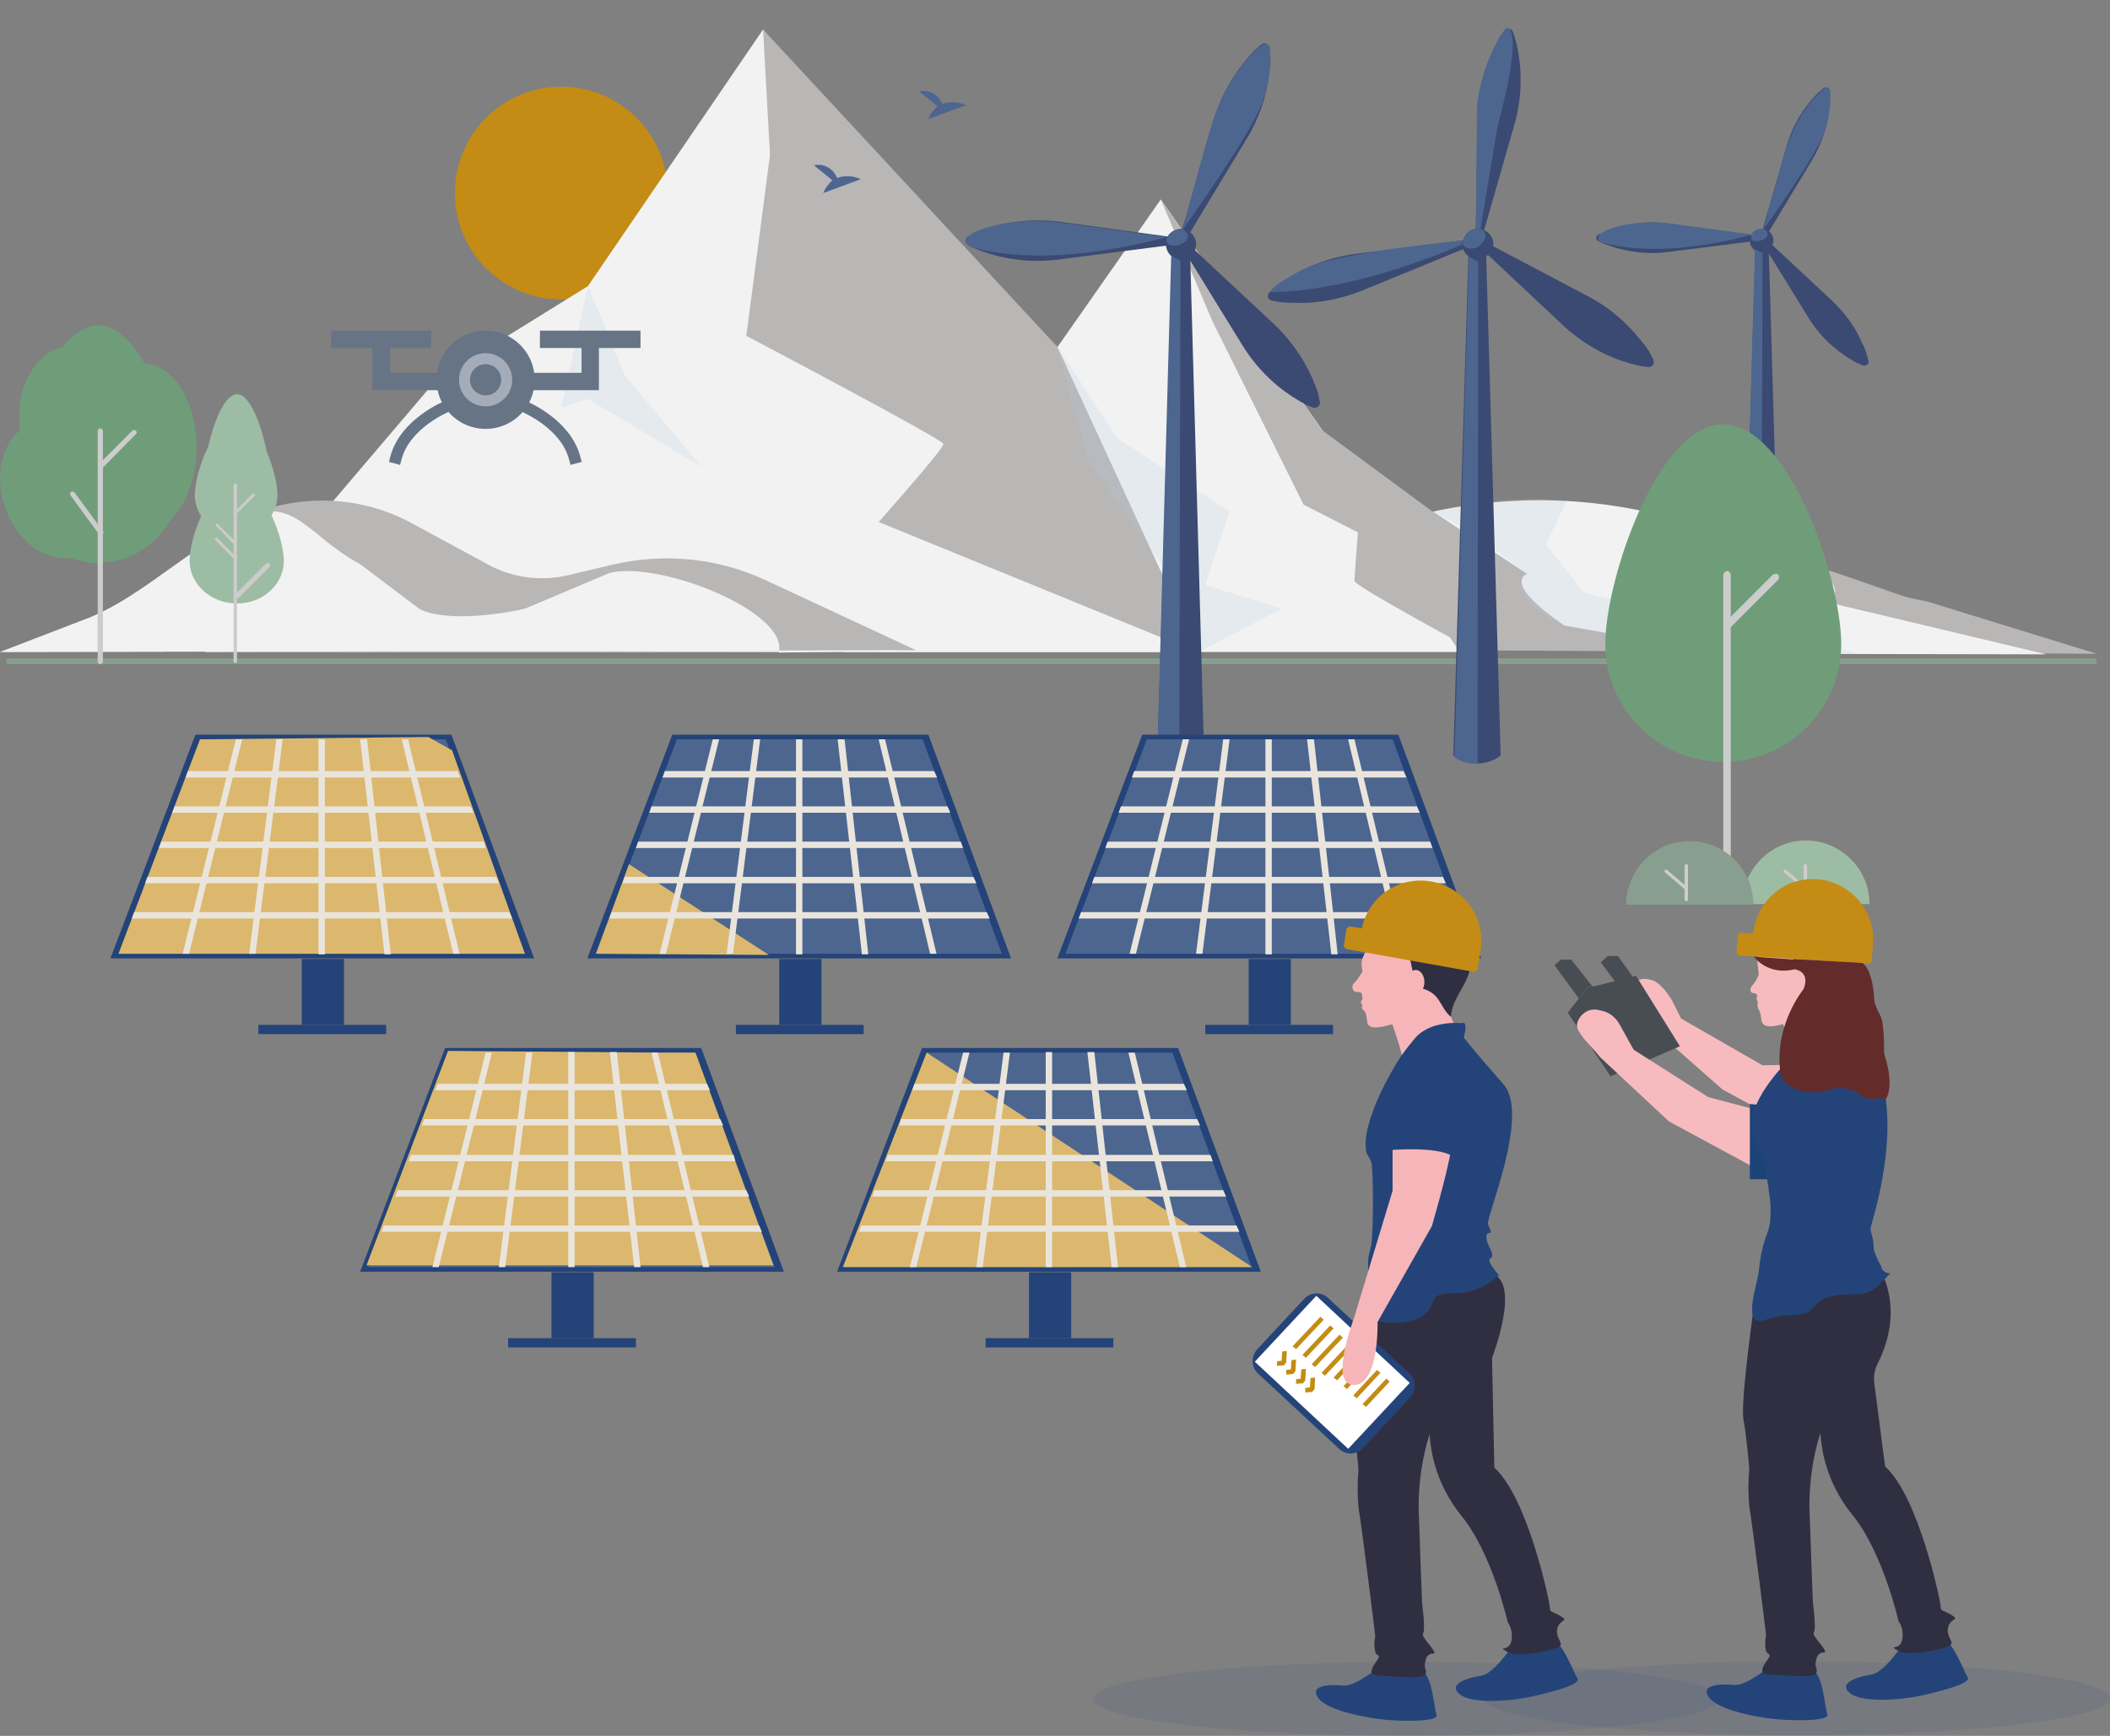 <?xml version="1.0" encoding="utf-8"?>
<!-- Generator: Adobe Illustrator 28.3.0, SVG Export Plug-In . SVG Version: 6.00 Build 0)  -->
<svg version="1.1" id="Ebene_2_00000068652953475027345880000012109419784246410625_"
	 xmlns="http://www.w3.org/2000/svg" xmlns:xlink="http://www.w3.org/1999/xlink" x="0px" y="0px" viewBox="0 0 365 300.3"
	 style="enable-background:new 0 0 365 300.3;" xml:space="preserve">
<rect x="0" y="0" width="365" height="300.3" fill="#808080" stroke="none"/>
<style type="text/css">
	.st0{fill:#889E8E;}
	.st1{fill:#3B4A72;}
	.st2{fill:#4D6690;}
	.st3{fill:#C48C14;}
	.st4{fill:#F2F2F2;}
	.st5{fill:#B9B6B6;}
	.st6{opacity:0.2;fill:#B1CBE5;enable-background:new    ;}
	.st7{fill:#6F9D7A;}
	.st8{fill:#CDCCCC;}
	.st9{fill:#9DBCA4;}
	.st10{fill:#244378;}
	.st11{fill:#DBB86E;}
	.st12{fill:#EAE5DC;}
	.st13{fill:#F7BBBF;}
	.st14{fill:#484D54;}
	.st15{fill:#1C4378;}
	.st16{opacity:0.1;fill:#244479;enable-background:new    ;}
	.st17{fill:#244479;}
	.st18{fill:#302F42;}
	.st19{fill:#667486;}
	.st20{fill:#A5ACB9;}
	.st21{fill:none;stroke:#667486;stroke-width:2;stroke-linecap:square;stroke-linejoin:round;}
	.st22{fill:#F6B6B9;}
	.st23{fill:#FFFFFF;}
	.st24{fill-rule:evenodd;clip-rule:evenodd;fill:#C48C14;}
	.st25{fill:#632C2A;}
</style>
<g id="erneuerbare_Energie">
	<g>
		<path class="st0" d="M362.4,114.9H1.4c-0.2-0.1-0.4-0.3-0.3-0.6c0-0.2,0.2-0.4,0.3-0.4h361c0.2,0.1,0.4,0.3,0.3,0.6
			C362.7,114.7,362.6,114.9,362.4,114.9L362.4,114.9L362.4,114.9z"/>
		<g>
			<g>
				<path class="st1" d="M307.9,109.2L307.9,109.2c-1.8,0.9-4,1-5.8,0.2l-0.4-0.2l2-68.4h2.2L307.9,109.2L307.9,109.2z"/>
				<path class="st1" d="M323.2,62.4l-0.2-0.8c-0.1-0.5-0.4-1.4-0.9-2.3c-1.2-2.8-3-5.2-5.2-7.3l-10.3-9.6c0.4-0.9,0.1-1.8-0.6-2.4
					c0,0,0.1-0.1,0.1-0.1l7.3-12.1c1.8-3,2.9-6.4,3.1-9.9c0-0.5,0-1,0-1.2l-0.1-1c0-0.5-0.6-0.8-1-0.4l-0.6,0.5
					c-0.4,0.3-1,1-1.7,1.8c-1.9,2.3-3.3,5-4.1,7.9l-4,13.9c0,0.1,0,0.1,0,0.2c-0.8-0.1-1.6,0.3-2,1c0,0-0.1,0-0.1,0l-14-1.9
					c-3.5-0.5-7-0.1-10.3,1c-0.5,0.2-0.9,0.3-1.2,0.5l-0.9,0.4c-0.5,0.2-0.5,0.9,0,1.1l0.8,0.4c0.5,0.2,1.3,0.5,2.3,0.8
					c2.9,0.8,5.9,1.1,8.9,0.7l14.2-1.8c0.1,0.7,0.5,1.4,1.2,1.7c0.6,0.3,1.2,0.2,1.8-0.1l7.1,11.5c1.8,3,4.4,5.5,7.4,7.3
					c0.5,0.3,0.8,0.5,1.1,0.6l0.9,0.4C322.9,63.4,323.4,62.9,323.2,62.4L323.2,62.4z"/>
			</g>
			<path class="st2" d="M305.1,39.6c0,0,9.6-13.3,10.6-17.1c0,0,1.1-2.7,0.9-6.8c0,0-0.2-0.9-1-0.4c0,0-4.1,3-6.3,9.6
				C308.3,27.8,306.3,35,305.1,39.6L305.1,39.6z"/>
			<path class="st2" d="M277.2,42c6.9,1.8,15.6,1.3,25.9-1.4l-14.1-1.9c-1.9-0.3-3.9-0.3-5.8-0.1c-2.3,0.2-5.4,0.9-6.5,2
				C276.2,41.1,276.5,41.8,277.2,42L277.2,42z"/>
			<path class="st2" d="M303,40.6c0,0,0.8-1.2,2.1-1c0,0,1.2,0.6,0.4,1.5c-0.4,0.4-1,0.6-1.5,0.6C303.4,41.8,302.7,41.6,303,40.6
				L303,40.6z"/>
			<path class="st2" d="M303.6,43.1l1.3,0.7l-0.2,66.2l-0.3,0c-1,0.1-1.9-0.2-2.7-0.8l0,0L303.6,43.1L303.6,43.1z"/>
		</g>
		<circle class="st3" cx="97.1" cy="33.4" r="18.4"/>
		<g>
			<path class="st4" d="M207.4,112.8h-172l40-47l26.3-16.3L132,5.1l19,27.2L182.9,60L207.4,112.8L207.4,112.8z"/>
			<path class="st4" d="M200.8,34.5L146,112.8h109.6L200.8,34.5L146,112.8h109.6L200.8,34.5L200.8,34.5z"/>
			<path class="st5" d="M226.1,72.5l21.7,16l23.2-1.8c0,0,16.3,1.5,56.4,15.8c1.9,0.7,3.8,1.2,5.8,1.5l29.5,9.1l-110.4-0.6
				L226.1,72.5L226.1,72.5z"/>
			<path class="st5" d="M132,5.1l1.2,21.7l-4.1,31.3c0,0,34,17.9,34.1,18.7S152,90.3,152,90.3l55.3,22.6L182.9,60L132,5.1L132,5.1z"
				/>
			<path class="st5" d="M200.8,34.5l8.9,21l15.8,31.8l9.4,4.8c0,0-0.6,7.5-0.6,8.4s21.2,12.3,21.2,12.3L200.8,34.5L200.8,34.5z"/>
			<path class="st5" d="M30.2,97.8l11.2-7.9c9.5-4.6,20.6-4.4,29.8,0.6l13.3,7.2c4.2,2.3,9.2,2.9,13.8,1.8l7.6-1.8
				c8.9-2.1,18.3-1.2,26.6,2.7l26,12.1L0,112.8l14.3-5.5C19.9,105.3,25.3,101.3,30.2,97.8L30.2,97.8z"/>
			<path class="st4" d="M30.2,97.8l11.2-7.9c9.5-4.6,11.6,2.7,20.9,7.7l10.2,7.7c4.2,2.3,13.6,1.1,18.3,0l14.7-6.2
				c8.9-2.1,31.1,6.9,29.2,13.8l23.8-0.4L0,112.8l14.3-5.5C19.9,105.3,25.3,101.3,30.2,97.8L30.2,97.8z"/>
			<path class="st4" d="M264.2,99.3c0,0-4.7,1.3,6.4,8.9l27.4,4.9l56,0.1l-35.7-8.5c-0.8-0.1-1.3-0.9-1-1.7l0,0
				c0.4-1.1-0.2-2.4-1.4-2.8c-7.4-2.5-32.2-19.3-68-11.7L264.2,99.3L264.2,99.3z"/>
			<polygon class="st6" points="101.7,49.5 108.2,65.1 121.4,80.8 101.7,69 97.1,70.5 			"/>
			<polygon class="st6" points="182.9,60 188.1,79.4 204.1,102.2 207.4,112.8 221.7,105.3 208.5,101.2 212.7,88.5 193.4,75.9 			"/>
			<path class="st6" d="M247.8,88.5c0,0,13.3-3.3,23.2-1.8l-3.6,7.5l6.7,8.4l48,10.6l-25.7-0.3l-25.9-4.7c0,0-10.7-5-6.4-8.9
				C264.2,99.3,254.6,91.5,247.8,88.5L247.8,88.5z"/>
		</g>
		<g>
			<g>
				<path class="st1" d="M208.3,130.7L208.3,130.7c-2.4,1.2-5.2,1.3-7.6,0.2l-0.5-0.2l2.7-89.5h2.9L208.3,130.7L208.3,130.7z"/>
				<path class="st1" d="M228.3,69.5l-0.2-1.1c-0.1-0.6-0.6-1.8-1.1-3c-1.6-3.6-3.9-6.8-6.8-9.5l-13.5-12.6c0.5-1.1,0.1-2.4-0.8-3.1
					c0.1-0.1,0.1-0.1,0.1-0.2l9.6-15.9c2.4-3.9,3.8-8.3,4.1-12.9c0.1-0.7,0.1-1.3,0-1.6l-0.1-1.3c-0.1-0.7-0.9-1-1.4-0.6l-0.8,0.7
					c-0.5,0.4-1.3,1.3-2.2,2.4c-2.5,3.1-4.3,6.6-5.4,10.4l-5.2,18.2c0,0.1,0,0.2,0,0.2c-1-0.1-2.1,0.4-2.6,1.3c0,0-0.1,0-0.1,0
					l-18.3-2.5c-4.5-0.6-9.2-0.2-13.5,1.3c-0.6,0.2-1.2,0.4-1.5,0.6l-1.1,0.6c-0.6,0.3-0.6,1.2,0,1.5l1,0.5c0.6,0.3,1.7,0.7,3,1.1
					c3.8,1.1,7.8,1.4,11.6,0.9l18.6-2.4c0.1,0.9,0.6,1.8,1.6,2.2c0.8,0.3,1.6,0.3,2.3-0.1l9.3,15.1c2.4,3.9,5.7,7.2,9.6,9.5
					c0.6,0.4,1.1,0.6,1.4,0.8l1.2,0.5C227.8,70.7,228.5,70.1,228.3,69.5L228.3,69.5z"/>
			</g>
			<path class="st2" d="M204.6,39.7c0,0,12.5-17.4,13.9-22.4c0,0,1.5-3.6,1.2-8.9c0,0-0.2-1.1-1.4-0.6c0,0-5.4,4-8.3,12.6
				C208.7,24.2,206.2,33.6,204.6,39.7L204.6,39.7z"/>
			<path class="st2" d="M168.1,42.8c9,2.4,20.5,1.7,33.8-1.8l-18.5-2.5c-2.5-0.3-5.1-0.4-7.6-0.1c-3,0.3-7.1,1.2-8.4,2.6
				C166.8,41.6,167.2,42.5,168.1,42.8L168.1,42.8z"/>
			<path class="st2" d="M201.9,41c0,0,1-1.6,2.7-1.3c0,0,1.6,0.8,0.5,2c-0.5,0.5-1.2,0.8-2,0.8C202.3,42.5,201.5,42.2,201.9,41
				L201.9,41z"/>
			<path class="st2" d="M202.6,44.2l1.6,0.9l-0.2,86.6l-0.3,0c-1.3,0.1-2.5-0.2-3.5-1l0,0L202.6,44.2z"/>
		</g>
		<g>
			<g>
				<path class="st1" d="M259.6,130.7L259.6,130.7c-2.3,1.8-5.5,1.8-7.9,0.2l-0.3-0.2l2.7-89.5h2.9L259.6,130.7z"/>
				<path class="st1" d="M286,62.2l-0.5-1c-0.3-0.6-1-1.6-1.9-2.6c-2.5-3.1-5.5-5.6-9-7.4l-16.3-8.6c0.2-1.2-0.5-2.3-1.6-2.8
					c0-0.1,0.1-0.1,0.1-0.2l5.1-17.8c1.3-4.4,1.5-9,0.6-13.5c-0.1-0.7-0.3-1.2-0.4-1.6l-0.4-1.2c-0.2-0.6-1.1-0.8-1.5-0.2l-0.6,0.9
					c-0.4,0.5-0.9,1.6-1.5,2.9c-1.6,3.6-2.5,7.5-2.5,11.4l-0.3,18.9c0,0.1,0,0.2,0,0.2c-1,0.1-1.9,0.9-2.2,2c0,0-0.1,0-0.1,0
					l-18.4,2.3c-4.5,0.6-8.9,2.2-12.7,4.8c-0.6,0.4-1,0.7-1.3,1l-1,0.9c-0.5,0.5-0.3,1.3,0.4,1.4l1.1,0.2c0.6,0.1,1.8,0.2,3.2,0.2
					c3.9,0.1,7.8-0.7,11.5-2.2l17.3-7.1c0.3,0.9,1.1,1.5,2.1,1.7c0.8,0.1,1.7-0.2,2.2-0.7l12.9,12.1c3.3,3.1,7.4,5.5,11.8,6.7
					c0.7,0.2,1.2,0.3,1.6,0.4l1.3,0.2C285.8,63.6,286.3,62.9,286,62.2L286,62.2z"/>
			</g>
			<path class="st2" d="M255.3,39.6l0.2-21.2c0,0,0.5-7.4,5.1-13.6c0,0,3.3-1.1-1.6,17.4l-2.9,17.4L255.3,39.6L255.3,39.6z"/>
			<path class="st2" d="M219.7,50.5c0,0,12.8,0.6,33.2-8.2l0.1-0.7c0,0-21.4,2-27.1,4.8C225.9,46.4,220.4,49,219.7,50.5L219.7,50.5z
				"/>
			<path class="st2" d="M253.1,41.6c0,0,0.5-1.7,2.3-2l0.8,0c0,0,2,1.1-0.5,3.1c0,0-1.6,0.9-2.7-0.4L253.1,41.6z"/>
			<path class="st2" d="M254.1,44.4l1.6,0.9l-0.1,86.8h-0.5c-1.3,0-2.5-0.4-3.5-1.1l0,0L254.1,44.4L254.1,44.4z"/>
		</g>
		<path class="st2" d="M142.4,33.4l6.5-2.4c-1.3-0.6-2.8-0.7-4.1-0.2c-0.6-1.6-2.3-2.6-4-2.2l3.2,2.6
			C143.3,31.8,142.8,32.5,142.4,33.4L142.4,33.4z"/>
		<path class="st2" d="M162.2,18.4c-0.7,0.6-1.3,1.3-1.6,2.2l6.5-2.4c-1.3-0.6-2.8-0.7-4.1-0.2c-0.6-1.6-2.3-2.6-4-2.2L162.2,18.4
			L162.2,18.4L162.2,18.4z"/>
		<g id="Baum">
			<path class="st7" d="M34,77.4c0-7.9-4-14.3-9-14.5C22.8,59,20,56.3,17,56.3c-2.2,0-4.3,1.5-6.2,3.7c-4.3,1.1-7.5,6-7.5,11.9
				c0,0.9,0.1,1.7,0.2,2.5C0.3,77-0.9,82.3,0.8,87.5c1.9,5.9,6.8,9.6,11.3,9c1.5,0.5,3.1,0.9,4.7,0.9c5.5,0,10.2-3,12.7-7.5
				C32.2,87.3,34,82.7,34,77.4L34,77.4z"/>
			<path class="st8" d="M17.4,114.9c-0.2,0-0.5-0.2-0.5-0.5V74.6c0-0.2,0.2-0.5,0.4-0.5s0.5,0.2,0.5,0.4c0,0,0,0,0,0v39.8
				C17.8,114.7,17.6,114.8,17.4,114.9L17.4,114.9z"/>
			<path class="st8" d="M17.4,81.1c-0.2,0-0.5-0.2-0.4-0.5c0-0.1,0-0.2,0.1-0.3l5.8-5.8c0.2-0.2,0.5-0.1,0.6,0
				c0.2,0.2,0.2,0.4,0,0.6L17.7,81C17.6,81.1,17.5,81.1,17.4,81.1z"/>
			<path class="st8" d="M17.9,92.2c0,0.2-0.3,0.4-0.5,0.4c-0.1,0-0.2-0.1-0.3-0.2l-4.9-6.7c-0.1-0.2-0.1-0.5,0.1-0.6
				c0.2-0.1,0.4-0.1,0.6,0.1l4.9,6.7C17.9,92,17.9,92.1,17.9,92.2L17.9,92.2z"/>
		</g>
		<g id="Baum_Busch">
			<path class="st7" d="M318.5,111.4c0-11.3-9.1-38-20.4-38s-20.4,26.8-20.4,38s9.1,20.4,20.4,20.4S318.5,122.7,318.5,111.4
				L318.5,111.4z"/>
			<path class="st8" d="M298.7,156.4c-0.4,0-0.6-0.3-0.6-0.6V99.5c0-0.4,0.3-0.6,0.6-0.7s0.6,0.2,0.7,0.6c0,0,0,0,0,0.1v56.3
				C299.3,156.1,299,156.4,298.7,156.4L298.7,156.4z"/>
			<path class="st8" d="M298.7,108.9c-0.4,0-0.6-0.3-0.6-0.6c0-0.2,0.1-0.3,0.2-0.5l8.4-8.4c0.3-0.2,0.7-0.2,0.9,0
				c0.2,0.2,0.2,0.6,0,0.9l-8.4,8.4C299,108.8,298.8,108.8,298.7,108.9L298.7,108.9L298.7,108.9z"/>
			<path class="st9" d="M301.4,156.4c0-6,4.9-11,11-11c6,0,11,4.9,11,11v0"/>
			<path class="st8" d="M312.3,155.9c-0.2,0-0.3-0.1-0.3-0.3l0,0v-5.8c0-0.2,0.1-0.3,0.3-0.3s0.3,0.1,0.3,0.3l0,0v5.8
				C312.6,155.8,312.5,155.9,312.3,155.9L312.3,155.9L312.3,155.9L312.3,155.9z"/>
			<path class="st8" d="M312.3,154c-0.1,0-0.1,0-0.2-0.1l-3.5-3c-0.1-0.1-0.1-0.3,0-0.4s0.3-0.1,0.4,0l3.5,3c0.1,0.1,0.1,0.3,0,0.4
				C312.5,153.9,312.4,154,312.3,154L312.3,154L312.3,154z"/>
			<path class="st0" d="M281.3,156.5c0-6,4.9-11,11-11c6,0,11,4.9,11,11v0"/>
			<path class="st8" d="M291.7,155.9c-0.2,0-0.3-0.1-0.3-0.3l0,0v-5.8c0-0.2,0.1-0.3,0.3-0.3s0.3,0.1,0.3,0.3v5.8
				C292,155.8,291.9,155.9,291.7,155.9L291.7,155.9z"/>
			<path class="st8" d="M291.7,154c-0.1,0-0.1,0-0.2-0.1l-3.5-3c-0.1-0.1-0.1-0.3,0-0.4c0.1-0.1,0.3-0.1,0.4,0l0,0l3.5,3
				c0.1,0.1,0.1,0.3,0,0.4C291.9,153.9,291.8,154,291.7,154L291.7,154L291.7,154z"/>
		</g>
		<g id="Bäume">
			<path class="st9" d="M49.1,97c0-1.9-0.8-5-2.1-7.8c0,0,0,0,0-0.1c0.6-1,1-2.2,1-3.5l0,0c0-1.8-0.7-4.7-1.8-7.3
				c-1-4.7-2.9-10.1-5.2-10.1c-2.1,0-4,4.7-5,9.1c-1.4,2.8-2.3,6.3-2.3,8.3c0,1.4,0.4,2.6,1.1,3.7c-1.3,2.8-2,5.8-2,7.7
				c0,4.1,3.7,7.4,8.2,7.4S49.1,101.1,49.1,97L49.1,97L49.1,97z"/>
			<path class="st8" d="M40.7,114.7c-0.2,0-0.3-0.1-0.3-0.3V84c0-0.2,0.1-0.4,0.3-0.4S41,83.8,41,84c0,0,0,0,0,0v30.4
				C41,114.5,40.9,114.7,40.7,114.7L40.7,114.7z"/>
			<path class="st8" d="M40.6,89c-0.1,0-0.2-0.1-0.2-0.2c0-0.1,0-0.1,0.1-0.2l3.2-3.2c0.1-0.1,0.2-0.1,0.3,0s0.1,0.2,0,0.4l-3.2,3.2
				C40.8,88.9,40.7,89,40.6,89L40.6,89L40.6,89z"/>
			<path class="st8" d="M41,103.5c-0.2,0-0.4-0.2-0.4-0.4c0-0.1,0-0.2,0.1-0.3l5.3-5.3c0.2-0.2,0.4-0.2,0.6,0s0.2,0.4,0,0.6
				l-5.3,5.3C41.2,103.5,41.1,103.5,41,103.5L41,103.5L41,103.5z"/>
			<path class="st8" d="M37.2,93.2c0-0.1,0.1-0.2,0.2-0.2c0.1,0,0.1,0,0.2,0.1l3.2,3.2c0.1,0.1,0.1,0.2,0,0.4s-0.2,0.1-0.3,0
				l-3.2-3.2C37.3,93.4,37.2,93.2,37.2,93.2L37.2,93.2z"/>
			<path class="st8" d="M37.3,90.8c0-0.1,0.1-0.2,0.2-0.2c0.1,0,0.1,0,0.2,0.1l3.2,3.2c0.1,0.1,0.1,0.2,0,0.4s-0.2,0.1-0.3,0
				L37.4,91C37.4,91,37.3,90.9,37.3,90.8L37.3,90.8z"/>
		</g>
		<g>
			<g>
				<g>
					<path class="st10" d="M33.8,127.1h44.3l14.3,38.7H19.1L33.8,127.1z"/>
					<path class="st2" d="M34.6,127.9h42.5L90.8,165H20.5L34.6,127.9z"/>
					<polygon class="st11" points="34.6,127.9 20.5,165 90.8,165 78.2,129.8 74.1,127.5 					"/>
					<g>
						<g>
							<path class="st12" d="M79.6,134.5H32.1l0.4-1.1h46.6L79.6,134.5z"/>
							<path class="st12" d="M81.9,140.6H29.8l0.4-1.1h51.2L81.9,140.6z"/>
							<path class="st12" d="M84,146.7H27.5l0.4-1.1h55.8L84,146.7z"/>
							<path class="st12" d="M86.3,152.8l-61.2,0l0.4-1.1l60.3,0C85.8,151.6,86.3,152.8,86.3,152.8z"/>
							<path class="st12" d="M88.6,158.9H22.8l0.4-1.1h64.9L88.6,158.9L88.6,158.9z"/>
						</g>
						<g>
							<path class="st12" d="M32.7,165h-1.1l9.2-37.1l1.1,0L32.7,165L32.7,165z"/>
							<path class="st12" d="M44.2,165h-1.1l4.7-37.1h1.1L44.2,165L44.2,165z"/>
							<path class="st12" d="M56.2,165.1h-1.1v-37.2h1.1V165.1z"/>
							<path class="st12" d="M66.5,165.1l-4.2-37.2h1.2l4.1,37.2L66.5,165.1L66.5,165.1z"/>
							<path class="st12" d="M78.4,165l-8.9-37.1h1.1l8.9,37.1L78.4,165L78.4,165z"/>
						</g>
					</g>
				</g>
				<rect x="52.2" y="165.9" class="st10" width="7.3" height="11.4"/>
				<rect x="44.7" y="177.3" class="st10" width="22.1" height="1.6"/>
			</g>
			<g>
				<g>
					<path class="st10" d="M116.3,127.1h44.3l14.3,38.7h-73.3L116.3,127.1L116.3,127.1z"/>
					<path class="st2" d="M117.1,127.9h42.5l13.7,37.1H103L117.1,127.9z"/>
					<polyline class="st11" points="133,165.2 108.8,149.5 103.1,165 					"/>
					<g>
						<g>
							<path class="st12" d="M162.1,134.5h-47.5l0.4-1.1h46.6L162.1,134.5L162.1,134.5z"/>
							<path class="st12" d="M164.4,140.6h-52.1l0.4-1.1h51.2L164.4,140.6L164.4,140.6z"/>
							<path class="st12" d="M166.6,146.7H110l0.4-1.1h55.8L166.6,146.7z"/>
							<path class="st12" d="M168.9,152.8l-61.2,0l0.4-1.1l60.3,0L168.9,152.8L168.9,152.8z"/>
							<path class="st12" d="M171.2,158.9h-65.8l0.4-1.1h64.9L171.2,158.9L171.2,158.9z"/>
						</g>
						<g>
							<path class="st12" d="M115.2,165h-1.1l9.2-37.1l1.1,0L115.2,165L115.2,165z"/>
							<path class="st12" d="M126.8,165h-1.1l4.7-37.1h1.1L126.8,165L126.8,165z"/>
							<path class="st12" d="M138.8,165.1h-1.1v-37.2h1.1V165.1z"/>
							<path class="st12" d="M149.1,165.1l-4.2-37.2h1.2l4.1,37.2L149.1,165.1L149.1,165.1z"/>
							<path class="st12" d="M160.9,165l-8.9-37.1h1.1l8.9,37.1L160.9,165L160.9,165z"/>
						</g>
					</g>
				</g>
				<rect x="134.8" y="165.9" class="st10" width="7.3" height="11.4"/>
				<rect x="127.3" y="177.3" class="st10" width="22.1" height="1.6"/>
			</g>
			<g>
				<g>
					<path class="st10" d="M77,181.3h44.3l14.3,38.7H62.3L77,181.3z"/>
					<path class="st2" d="M77.8,182.1h42.5l13.7,37.1H63.7L77.8,182.1z"/>
					<polygon class="st11" points="77.5,181.8 63.4,218.9 133.8,218.9 120.3,182.1 113.8,182.1 					"/>
					<g>
						<g>
							<path class="st12" d="M122.8,188.6H75.3l0.4-1.1h46.6L122.8,188.6z"/>
							<path class="st12" d="M125.1,194.7H73l0.4-1.1h51.2L125.1,194.7L125.1,194.7z"/>
							<path class="st12" d="M127.2,200.9H70.7l0.4-1.1h55.8C126.9,199.7,127.2,200.9,127.2,200.9z"/>
							<path class="st12" d="M129.6,207l-61.2,0l0.4-1.1l60.3,0L129.6,207L129.6,207z"/>
							<path class="st12" d="M131.8,213.1H66l0.4-1.1h64.9L131.8,213.1L131.8,213.1z"/>
						</g>
						<g>
							<path class="st12" d="M75.9,219.2h-1.1l9.2-37.1l1.1,0L75.9,219.2L75.9,219.2z"/>
							<path class="st12" d="M87.4,219.2h-1.1l4.7-37.1h1.1L87.4,219.2L87.4,219.2z"/>
							<path class="st12" d="M99.4,219.2h-1.1v-37.2h1.1V219.2L99.4,219.2z"/>
							<path class="st12" d="M109.7,219.2l-4.2-37.2h1.2l4.1,37.2L109.7,219.2L109.7,219.2z"/>
							<path class="st12" d="M121.6,219.2l-8.9-37.1h1.1l8.9,37.1L121.6,219.2L121.6,219.2z"/>
						</g>
					</g>
				</g>
				<rect x="95.4" y="220.1" class="st10" width="7.3" height="11.4"/>
				<rect x="87.9" y="231.5" class="st10" width="22.1" height="1.6"/>
			</g>
			<g>
				<g>
					<path class="st10" d="M159.5,181.3h44.3l14.3,38.7h-73.3L159.5,181.3L159.5,181.3z"/>
					<path class="st2" d="M160.3,182.1h42.5l13.7,37.1h-70.3L160.3,182.1L160.3,182.1z"/>
					<polygon class="st11" points="193.4,219.2 145.8,219.2 160.3,182.1 216.6,219.2 					"/>
					<g>
						<g>
							<path class="st12" d="M205.3,188.6h-47.5l0.4-1.1h46.6L205.3,188.6z"/>
							<path class="st12" d="M207.6,194.7h-52.1l0.4-1.1h51.2L207.6,194.7L207.6,194.7z"/>
							<path class="st12" d="M209.8,200.9h-56.6l0.4-1.1h55.8L209.8,200.9z"/>
							<path class="st12" d="M212.1,207l-61.2,0l0.4-1.1l60.3,0L212.1,207L212.1,207z"/>
							<path class="st12" d="M214.4,213.1h-65.8l0.4-1.1h64.9L214.4,213.1L214.4,213.1z"/>
						</g>
						<g>
							<path class="st12" d="M158.5,219.2h-1.1l9.2-37.1l1.1,0L158.5,219.2L158.5,219.2z"/>
							<path class="st12" d="M170,219.2h-1.1l4.7-37.1h1.1L170,219.2L170,219.2z"/>
							<path class="st12" d="M182,219.2h-1.1v-37.2h1.1V219.2L182,219.2z"/>
							<path class="st12" d="M192.3,219.2l-4.2-37.2h1.2l4.1,37.2L192.3,219.2L192.3,219.2z"/>
							<path class="st12" d="M204.1,219.2l-8.9-37.1h1.1l8.9,37.1L204.1,219.2L204.1,219.2z"/>
						</g>
					</g>
				</g>
				<rect x="178" y="220.1" class="st10" width="7.3" height="11.4"/>
				<rect x="170.5" y="231.5" class="st10" width="22.1" height="1.6"/>
			</g>
			<g>
				<g>
					<path class="st10" d="M197.6,127.1h44.3l14.3,38.7h-73.3L197.6,127.1z"/>
					<path class="st2" d="M198.4,127.9h42.5l13.7,37.1h-70.3L198.4,127.9L198.4,127.9z"/>
					<g>
						<g>
							<path class="st12" d="M243.3,134.5h-47.5l0.4-1.1h46.6L243.3,134.5z"/>
							<path class="st12" d="M245.6,140.6h-52.1l0.4-1.1h51.2L245.6,140.6L245.6,140.6z"/>
							<path class="st12" d="M247.8,146.7h-56.6l0.4-1.1h55.8L247.8,146.7z"/>
							<path class="st12" d="M250.1,152.8l-61.2,0l0.4-1.1l60.3,0L250.1,152.8L250.1,152.8z"/>
							<path class="st12" d="M252.4,158.9h-65.8l0.4-1.1h64.9L252.4,158.9L252.4,158.9z"/>
						</g>
						<g>
							<path class="st12" d="M196.5,165h-1.1l9.2-37.1l1.1,0L196.5,165L196.5,165z"/>
							<path class="st12" d="M208,165h-1.1l4.7-37.1h1.1L208,165L208,165z"/>
							<path class="st12" d="M220,165.1h-1.1v-37.2h1.1V165.1z"/>
							<path class="st12" d="M230.3,165.1l-4.2-37.2h1.2l4.1,37.2L230.3,165.1L230.3,165.1z"/>
							<path class="st12" d="M242.1,165l-8.9-37.1h1.1l8.9,37.1L242.1,165L242.1,165z"/>
						</g>
					</g>
				</g>
				<rect x="216" y="165.9" class="st10" width="7.3" height="11.4"/>
				<rect x="208.5" y="177.3" class="st10" width="22.1" height="1.6"/>
			</g>
		</g>
		<g>
			<path class="st13" d="M316.5,184l-1.3,13.8l-17.2-9.3l-10-8.8l-2-2.4c-0.5-0.8-2.6-2.7-3.6-4.4l0,0c-0.3-0.5-0.4-1.1-0.2-1.6
				c0.5-1.4,1.3-2.2,2.9-1.9l0.4,0.1c1.4,0.2,3,2.3,3.7,3.5l1.6,3.2l14.1,8.1L316.5,184L316.5,184z"/>
			<polygon class="st14" points="275.9,170.6 283,168.8 290.6,181 278.6,186.2 271.2,175.2 274.6,170.8 			"/>
			<path class="st13" d="M306.9,192.8l-1,10.5l-17.2-9.3l-10.5-9.8l-1.5-1.4c-0.5-0.8-2.6-2.7-3.6-4.4l0,0c-0.3-0.5-0.4-1.1-0.2-1.6
				c0.5-1.4,1.9-2.4,3.5-2.1l0.4,0.1c1.4,0.2,2.6,1.1,3.3,2.3l2.5,4.5l12.9,8.2L306.9,192.8L306.9,192.8z"/>
			<path class="st15" d="M302.7,191v13h9.6l8.8-10.1c0,0-0.5-9.8-8.8-6l-4.2,3.5L302.7,191L302.7,191z"/>
			<polygon class="st14" points="273.1,172.7 268.9,167 270,166 271.8,166 275.5,170.7 274.6,170.8 			"/>
			<polygon class="st14" points="281.2,172.2 276.9,166.5 278.1,165.4 279.9,165.4 283.3,170.2 282.6,170.3 			"/>
			<ellipse class="st16" cx="310.9" cy="293.8" rx="54.2" ry="6.4"/>
			<path class="st17" d="M306,288.4c0,0-4,3.3-6,3.1s-6-0.2-4.4,2.1s8.5,3.5,11.5,3.8s9.4,0.4,9-0.8s-0.8-7.1-2.5-7.5
				C311,288.7,308.5,288.5,306,288.4L306,288.4z"/>
			<path class="st17" d="M328.7,285.1c0,0-2.9,4.3-5,4.6s-5.9,1.4-3.7,3.2s9.2,1.1,12,0.5s9.1-2.1,8.4-3.2s-2.7-6.6-4.4-6.6
				C333.6,284,331.1,284.5,328.7,285.1L328.7,285.1z"/>
			<path class="st18" d="M303.7,223.9c0,0-2.7,18.4-2.1,21.7s1,8.5,1,8.5c-0.2,2.1-0.2,4.3,0,6.5c0.4,2.1,2.9,21.9,2.9,22.3
				c-0.2,0.9-0.2,1.8,0,2.7c0.4,1,1.2,0.2,0,1.9s-0.4,2.1-0.2,2.1s8.3,0.8,8.8,0s-0.2-1,0-2.1s0.4-1.2,0.8-1.5s1.2,0.2,0.6-0.8
				s-2.1-2.3-1.7-2.9s-0.2-5.2-0.2-5.2s-0.4-10.2-0.6-16.5c0-4.3,0.6-8.6,1.9-12.7c0.3,5.1,2.2,10,5.4,14c5.4,6.5,8.1,18.5,8.1,18.5
				c0.7,1,0.9,2.3,0.6,3.5c-0.6,1.7-2.5,0.6-0.6,1.7s8.3-0.4,9-1s-0.8-1.5-0.4-3.1s2.1-1.2,0.6-2.1s-1.9-0.6-1.9-1.5
				s-3.8-19-9.6-24.2l-1.9-14.6c-0.1-1.1,0.1-2.2,0.6-3.2c1.4-2.7,3.9-9,0.7-15.8C323.2,215.2,303.7,223.9,303.7,223.9L303.7,223.9z
				"/>
			<path class="st13" d="M307.5,174.6c0,0,3.5,8.8,2.7,10s10.2-4.2,10.2-4.2s-3.5-8.8-3.5-9.8S307.4,174.6,307.5,174.6L307.5,174.6z
				"/>
			<path class="st13" d="M310.8,161.3c5.9,0,10.3,6.6,6,12.9c-1.3,1.9-3.6,2.7-5.9,2.6c-1.7-0.1-3.7,1-5.2,0.7s-0.7-1.7-1.5-2.9
				c-0.2-0.4-0.2-0.9-0.1-1.2c-0.3-0.5-0.3-0.9-0.1-1c0-0.7-0.7-0.5-1-0.7c-0.3-0.2-0.3-0.9,0.3-1.4c0,0,0.5-0.6,0.9-1.6
				c0.1-0.3-0.1-1-0.1-1.4c-0.2-1.2,0-1.7,0.2-2C305.3,162.6,307.6,161.3,310.8,161.3L310.8,161.3z"/>
			<path class="st17" d="M320.4,176.9c0,0-5.4-0.6-8.1,2.7c-0.8,1-2,1.9-2.9,3.7c-0.6,1.1,0.8-0.8,0,0c-4.5,4.9-8.9,10.7-4.5,16.1
				c0.3,0.5,0.8,5.3,1,5.8c0.1,1.8,0.6,2.4,0.3,6.2c-0.2,1.9-1.4,3.2-1.9,8.1c-0.2,2.7-3.3,10.4,1.2,8.8c4.2-1.5,6.6-0.1,8.1-2
				s3-2.4,7.6-2.4c2.8,0,3.8-1.6,5.8-3.6c0,0-1.4,0-1.6-1.3c0,0-0.4-0.6-0.8-1.6s-0.5-1-0.5-2.1c-0.1-1.5-0.6-2.2-0.5-2.9
				c0.2-1.1,4.3-13.2,2.4-23.6c-1.2-6.8-5.1-9.5-5.1-9.5S321.6,176.2,320.4,176.9L320.4,176.9z"/>
			<path class="st3" d="M314.3,152.1L314.3,152.1c-5.6-0.4-10.5,3.8-11,9.4l-2-0.1c-0.4,0-0.7,0.2-0.7,0.6l0,0l-0.2,2.6
				c0,0.4,0.2,0.7,0.6,0.7l0,0l22.1,1.4c0.4,0,0.7-0.2,0.7-0.6l0,0l0.2-2.9C324.4,157.5,320,152.5,314.3,152.1L314.3,152.1
				L314.3,152.1z"/>
			
				<ellipse transform="matrix(8.037291e-02 -0.997 0.997 8.037291e-02 116.551 465.503)" class="st13" cx="310.6" cy="169.6" rx="2.1" ry="1.5"/>
			<g>
				<circle class="st19" cx="84" cy="65.7" r="8.5"/>
				<circle class="st20" cx="84" cy="65.7" r="4.6"/>
				<circle class="st19" cx="84" cy="65.7" r="2.7"/>
				<polygon class="st19" points="67.5,64.5 67.5,60.2 74.6,60.2 74.6,57.2 57.3,57.2 57.3,60.2 64.4,60.2 64.4,67.5 64.6,67.5 
					64.6,67.5 76.6,67.5 76.6,64.5 				"/>
				<polygon class="st19" points="100.6,64.5 100.6,60.2 93.4,60.2 93.4,57.2 110.8,57.2 110.8,60.2 103.6,60.2 103.6,67.5 
					103.5,67.5 103.5,67.5 91.4,67.5 91.4,64.5 				"/>
				<path class="st21" d="M90.6,70.3c0,0,7.2,2.9,8.8,8.9"/>
				<path class="st21" d="M77.3,70.3c0,0-7.2,2.9-8.8,8.9"/>
			</g>
		</g>
		<g>
			<g>
				<ellipse class="st16" cx="243.3" cy="293.9" rx="54.2" ry="6.4"/>
				<path class="st17" d="M238.4,288.5c0,0-4,3.3-6,3.1s-6-0.2-4.4,2.1s8.6,3.5,11.5,3.8s9.4,0.4,9-0.8s-0.8-7.1-2.5-7.5
					C243.5,288.8,241,288.6,238.4,288.5L238.4,288.5z"/>
				<path class="st17" d="M261.2,285.3c0,0-2.9,4.3-5,4.6s-5.9,1.4-3.7,3.2s9.2,1.1,12,0.5s9.1-2.1,8.4-3.2s-2.7-6.6-4.4-6.6
					C266.1,284.2,263.6,284.6,261.2,285.3L261.2,285.3z"/>
				<path class="st18" d="M236.1,224.1c0,0-2.7,18.4-2.1,21.7s1,8.5,1,8.5c-0.2,2.1-0.2,4.3,0,6.5c0.4,2.1,2.9,21.9,2.9,22.3
					c-0.2,0.9-0.2,1.8,0,2.7c0.4,1,1.2,0.2,0,1.9s-0.4,2.1-0.2,2.1s8.3,0.8,8.8,0s-0.2-1,0-2.1s0.4-1.2,0.8-1.5s1.2,0.2,0.6-0.8
					s-2.1-2.3-1.7-2.9s-0.2-5.2-0.2-5.2s-0.4-10.2-0.6-16.5c0-4.3,0.6-8.6,1.9-12.7c0.3,5.1,2.2,10,5.4,14
					c5.4,6.5,8.1,18.5,8.1,18.5c0.7,1,0.9,2.3,0.6,3.5c-0.6,1.7-2.5,0.6-0.6,1.7s8.3-0.4,9-1s-0.8-1.5-0.4-3.1s2.1-1.2,0.6-2.1
					s-1.9-0.6-1.9-1.5s-3.8-19-9.6-24.2l-0.4-19c0,0,5.2-13.3-0.2-14.6S236.1,224.1,236.1,224.1L236.1,224.1z"/>
				<path class="st22" d="M239.9,174.7c0,0,3.5,8.8,2.7,10s10.2-4.2,10.2-4.2s-3.5-8.8-3.5-9.8S239.9,174.7,239.9,174.7L239.9,174.7
					z"/>
				<g>
					<path class="st17" d="M217.5,233.4l8.1-8.7c1.1-1.2,3-1.3,4.2-0.1l14,13c1.2,1.1,1.3,3,0.1,4.2l-8.1,8.7
						c-1.1,1.2-3,1.3-4.2,0.1l-14-13C216.4,236.5,216.4,234.6,217.5,233.4z"/>
					
						<rect x="222.8" y="226.3" transform="matrix(0.682 -0.731 0.731 0.682 -100.31 244.101)" class="st23" width="15.6" height="22.1"/>
					<path class="st24" d="M222.5,235.7l-0.4,0.5l-1.2,0.1l0-0.8l0.8-0.1l0.1-1.6l0.8-0.1L222.5,235.7L222.5,235.7z M223.6,232.9
						l4.8-5.1l0.6,0.5l-4.8,5.1L223.6,232.9z M225.3,234.4l4.8-5.1l0.6,0.5l-4.8,5.1L225.3,234.4z M231.7,230.9l-4.8,5.1l0.6,0.5
						l4.8-5.1L231.7,230.9z M228.6,237.5l4.8-5.1l0.6,0.5l-4.8,5.1L228.6,237.5z M223.7,237.7l0.4-0.5l0.1-2l-0.8,0.1l-0.1,1.6
						l-0.8,0.1l0,0.8L223.7,237.7L223.7,237.7L223.7,237.7z M225.8,238.8l-0.4,0.5l-1.2,0.1l0-0.8l0.8-0.1l0.1-1.6l0.8-0.1
						L225.8,238.8L225.8,238.8L225.8,238.8z M227,240.8l0.4-0.5l0.1-2l-0.8,0.1l-0.1,1.6l-0.8,0.1l0,0.8L227,240.8L227,240.8
						L227,240.8z"/>
					<path class="st3" d="M240.4,239l-4.1,4.4l-0.6-0.5l4.1-4.4L240.4,239L240.4,239z M238.8,237.5l-4.1,4.4l-0.6-0.5l4.1-4.4
						L238.8,237.5z M237.1,235.9l-4.1,4.4l-0.6-0.5l4.1-4.4L237.1,235.9z M235.4,234.4l-4.1,4.4l-0.6-0.5l4.1-4.4L235.4,234.4
						L235.4,234.4z"/>
				</g>
				<path class="st22" d="M242.5,161.5c5.9,0,10.3,6.6,6,12.9c-1.3,1.9-3.6,2.7-5.9,2.6c-1.7-0.1-3.7,1-5.2,0.7s-0.5-1.9-1.5-2.9
					c-0.5-0.5-0.3-0.6-0.2-0.9c-0.5-0.5-0.2-0.8,0-1c-0.1-1.2-0.1-1.3-1.1-1.3c-0.6,0-0.9-1-0.4-1.5c0.8-0.7,0.8-1.1,1.3-1.7
					c0.2-0.2,0.2-0.6,0.1-0.9c-0.2-1.2,0.1-1.7,0.2-2C237,162.7,239.3,161.5,242.5,161.5L242.5,161.5z"/>
				<path class="st17" d="M252.8,177c0,0-5.4-0.6-8.1,2.7c-1.1,1.3-2.2,2.7-3.1,4.2c0,0-6.5,10.4-5.2,15.6c0.3,0.5,0.6,1,0.8,1.5
					c0.4,0.8,0.4,12.5,0,14.4s-0.8,2.5-0.4,5.2s-3.3,7.1,1,7.9s7.7,0.2,9.2-1.7s0.2-3.1,4.8-3.1c2.8,0,5.5-1.2,7.5-3.1
					c0,0-2.3-2.5-1.5-2.9s0-1.5-0.4-2.5s-0.4-1.9,0.2-1.9s0.2-0.4-0.2-1.5s7.3-19,2.7-24.2s-6.9-8.1-6.9-8.1S254.1,176.4,252.8,177
					L252.8,177z"/>
				<path class="st22" d="M240.9,196.8v9.2l-6.7,22.1c0,0-4.4,11.5,0,11.5s4.1-10.9,4.1-10.9l9.4-16.6c0,0,3.8-13.1,3.3-14.2
					S241,196.8,240.9,196.8L240.9,196.8z"/>
				<path class="st17" d="M244.5,183.3c0,0-6.2,2.5-4.6,9.2s0,6.5,0,6.5s8.6-0.8,11.3,1l0.6-2.5
					C251.8,197.4,254.3,183.1,244.5,183.3L244.5,183.3z"/>
				<path class="st18" d="M239.9,163.4c-1,0.4-2.1,0.2-2.9-0.5c-0.8-0.7-1.1-1.8-0.7-2.8c0.5-0.7,1.2-1.3,2.1-1.5
					c1.8-0.7,3.7-1.1,5.6-1.3c0.9-0.1,1.9,0,2.7,0.4c0.4,0.2,0.8,0.5,1.2,0.7c0.8,0.3,1.6,0.6,2.4,0.7c1.7,0.5,3,1.8,3.7,3.4
					c0.2,0.5,0.4,1.1,0.4,1.7c0.2,1.6,0.1,3.2-0.5,4.7c-0.9,2.4-2.8,4.4-2.9,7c-1.1-0.8-1.6-2.3-2.5-3.4c-0.7-0.8-1.6-1.3-2.6-1.5
					c-0.3,0-0.6-0.1-0.8-0.3c-0.2-0.2-0.3-0.4-0.3-0.7l-0.8-3.7c-0.1-0.8-0.4-1.5-1-2c-0.4-0.2-0.8-0.4-1.3-0.5
					c-1.1-0.2-2.2-0.3-3.3-0.3"/>
				<path class="st3" d="M247.6,152.5L247.6,152.5c-5.6-1-10.9,2.6-12,8.1l-1.9-0.3c-0.4-0.1-0.7,0.2-0.8,0.5l0,0l-0.4,2.6
					c-0.1,0.4,0.2,0.7,0.5,0.8l0,0l21.8,3.9c0.4,0.1,0.7-0.2,0.8-0.5l0,0l0.5-2.9C257.1,158.9,253.3,153.5,247.6,152.5L247.6,152.5
					L247.6,152.5z"/>
			</g>
			<ellipse class="st22" cx="244.9" cy="169.9" rx="1.5" ry="2.1"/>
		</g>
	</g>
	<path class="st25" d="M324.4,190.1c0.5-0.1,1.6-0.3,1.7,0.2c0,0,1.8-1.8-0.1-7.8c-0.2-0.8,0.1-2.4-0.4-5.8
		c-0.2-1.2-1.4-2.5-1.4-4.1c0,0-0.2-4.7-2-6l-12-0.7l0.3,1.8c0,0,2.7,0.3,1.5,3.4c0,0-5.2,6.3-4,14.5c0.1,0.7,0.4,1.3,1,1.8
		c1,0.9,3.1,2,6.5,1.4c0,0,0.7-0.3,1.8-0.5c1.2-0.2,2.5,0,3.6,0.5C321.6,189.2,322.4,190.3,324.4,190.1L324.4,190.1z"/>
	<path class="st25" d="M303.4,165.5c0,0,2.3,3.3,7,2.2l1-0.6l0.3-1L303.4,165.5L303.4,165.5z"/>
</g>
</svg>
